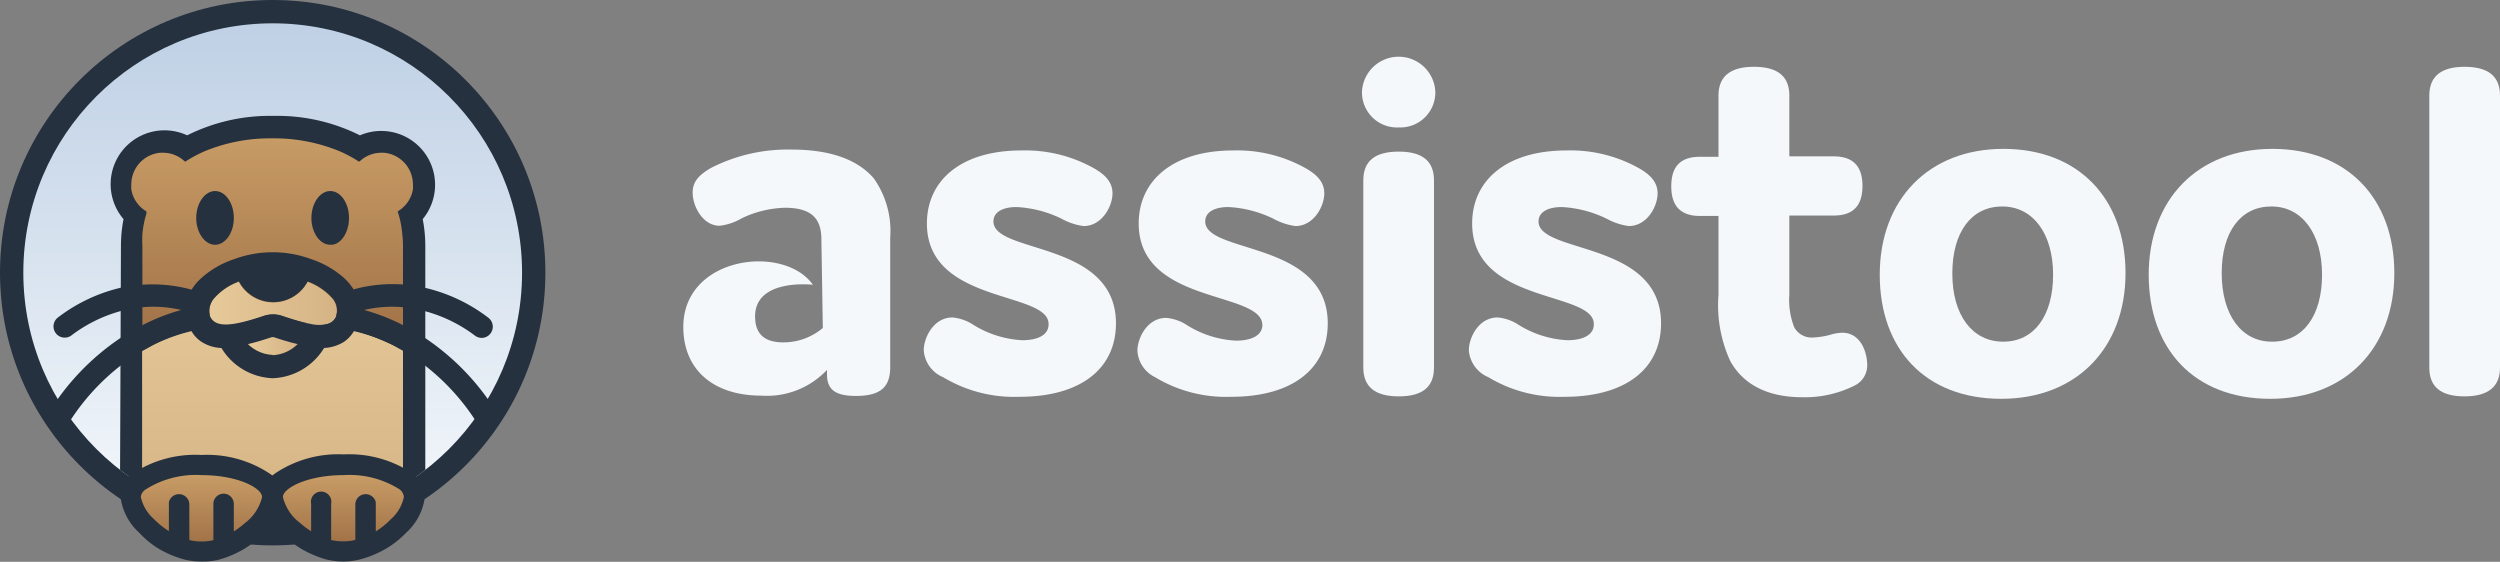 <svg id="Calque_1" data-name="Calque 1" xmlns="http://www.w3.org/2000/svg" xmlns:xlink="http://www.w3.org/1999/xlink" viewBox="0 0 173.64 39.02"><rect x="0" y="0" width="173.64" height="39.02" fill="#808080" stroke="none"/><defs><style>.cls-1{fill:#f4f8fb;}.cls-2{fill:#25313f;}.cls-3{fill:url(#Dégradé_sans_nom_8);}.cls-4{fill:url(#Dégradé_sans_nom_11);}.cls-5{fill:url(#Dégradé_sans_nom_7);}.cls-6{fill:url(#Dégradé_sans_nom_11-2);}.cls-7{fill:url(#Dégradé_sans_nom_11-3);}.cls-8{fill:url(#Dégradé_sans_nom_7-2);}.cls-9{fill:url(#Dégradé_sans_nom_7-3);}</style><linearGradient id="Dégradé_sans_nom_8" x1="18.94" y1="36.12" x2="18.94" y2="1.47" gradientUnits="userSpaceOnUse"><stop offset="0" stop-color="#f4f8fb"/><stop offset="1" stop-color="#bfd0e5"/></linearGradient><linearGradient id="Dégradé_sans_nom_11" x1="18.94" y1="8.6" x2="18.94" y2="26.16" gradientUnits="userSpaceOnUse"><stop offset="0" stop-color="#ca9e67"/><stop offset="1" stop-color="#996a42"/></linearGradient><linearGradient id="Dégradé_sans_nom_7" x1="18.94" y1="18.35" x2="18.94" y2="35.9" gradientUnits="userSpaceOnUse"><stop offset="0" stop-color="#e7ca9a"/><stop offset="1" stop-color="#d5b384"/></linearGradient><linearGradient id="Dégradé_sans_nom_11-2" x1="14" y1="32.78" x2="14" y2="38.6" xlink:href="#Dégradé_sans_nom_11"/><linearGradient id="Dégradé_sans_nom_11-3" x1="23.88" y1="32.78" x2="23.88" y2="38.6" xlink:href="#Dégradé_sans_nom_11"/><linearGradient id="Dégradé_sans_nom_7-2" x1="14.47" y1="21.06" x2="23.42" y2="21.06" xlink:href="#Dégradé_sans_nom_7"/><linearGradient id="Dégradé_sans_nom_7-3" x1="17.22" y1="24.05" x2="20.67" y2="24.05" xlink:href="#Dégradé_sans_nom_7"/></defs><title>logoWhite</title><path class="cls-1" d="M57.15,22.78a4.25,4.25,0,0,1-2.75,1c-1.39,0-1.86-.67-1.94-1.51-.3-3,4-2.49,4-2.49-2-2.85-9-2-9,2.93,0,2.94,2.05,4.77,5.43,4.77a5.72,5.72,0,0,0,4.55-1.79V26c0,1.06.58,1.5,2,1.5,1.73,0,2.39-.62,2.39-2v-9a6.31,6.31,0,0,0-1.14-4.11c-1.1-1.29-3-2-5.69-2a11.71,11.71,0,0,0-5.57,1.25c-.92.52-1.32,1-1.32,1.73,0,1,.73,2.31,1.87,2.31a3.92,3.92,0,0,0,1.54-.52,7.37,7.37,0,0,1,3-.73c1.91,0,2.53.81,2.53,2.2Z"/><path class="cls-1" d="M64.38,15.52c0-2.94,2.31-5.07,6.57-5.07a9.75,9.75,0,0,1,5,1.22c.84.47,1.32,1,1.32,1.76,0,.91-.74,2.27-2,2.27a4.26,4.26,0,0,1-1.54-.51,8.05,8.05,0,0,0-3.12-.81c-1,0-1.61.37-1.61,1,0,2.27,8.51,1.32,8.51,7.08,0,3.12-2.42,5.1-6.71,5.1a9.57,9.57,0,0,1-5.29-1.36,2.19,2.19,0,0,1-1.35-1.87c0-.85.66-2.28,2-2.28a3.16,3.16,0,0,1,1.46.52,7.14,7.14,0,0,0,3.38,1.06c1.1,0,1.83-.37,1.83-1.1C72.89,20.18,64.38,21.17,64.38,15.52Z"/><path class="cls-1" d="M79.09,15.52c0-2.94,2.32-5.07,6.57-5.07a9.72,9.72,0,0,1,5,1.22c.84.47,1.32,1,1.32,1.76,0,.91-.74,2.27-2,2.27a4.38,4.38,0,0,1-1.54-.51,8.05,8.05,0,0,0-3.12-.81c-1,0-1.61.37-1.61,1,0,2.27,8.51,1.32,8.51,7.08,0,3.12-2.42,5.1-6.71,5.1a9.56,9.56,0,0,1-5.28-1.36A2.19,2.19,0,0,1,79,24.36c0-.85.66-2.28,2-2.28a3.15,3.15,0,0,1,1.47.52,7.07,7.07,0,0,0,3.37,1.06c1.1,0,1.84-.37,1.84-1.1C87.61,20.18,79.09,21.17,79.09,15.52Z"/><path class="cls-1" d="M97.15,8.85a2.43,2.43,0,0,0,2.54-2.52,2.55,2.55,0,0,0-5.09,0A2.43,2.43,0,0,0,97.15,8.85Z"/><path class="cls-1" d="M97.15,10.53c-1.66,0-2.46.66-2.46,2v13c0,1.32.8,2,2.46,2s2.45-.66,2.45-2v-13C99.6,11.19,98.8,10.53,97.15,10.53Z"/><path class="cls-1" d="M102.25,15.52c0-2.94,2.31-5.07,6.56-5.07a9.72,9.72,0,0,1,5,1.22c.84.47,1.32,1,1.32,1.76,0,.91-.73,2.27-2,2.27a4.38,4.38,0,0,1-1.54-.51,8.06,8.06,0,0,0-3.11-.81c-1,0-1.62.37-1.62,1,0,2.27,8.51,1.32,8.51,7.08,0,3.12-2.42,5.1-6.71,5.1a9.56,9.56,0,0,1-5.28-1.36,2.21,2.21,0,0,1-1.36-1.87c0-.85.66-2.28,2-2.28a3.15,3.15,0,0,1,1.47.52,7.07,7.07,0,0,0,3.37,1.06c1.1,0,1.84-.37,1.84-1.1C110.76,20.18,102.25,21.17,102.25,15.52Z"/><path class="cls-1" d="M129.69,25.35a1.56,1.56,0,0,1-.88,1.43,7.69,7.69,0,0,1-3.64.81c-2.64,0-4.21-1.07-5-2.53a9.29,9.29,0,0,1-.81-4.59V15h-1.28c-1.32,0-2-.66-2-2.06s.66-2.05,2-2.05h1.28V6.64c0-1.32.81-2,2.46-2s2.46.66,2.46,2v4.22h3.08c1.32,0,2,.66,2,2.05s-.66,2.06-2,2.06h-3.08v5.5a5.23,5.23,0,0,0,.33,2.24,1.38,1.38,0,0,0,1.36.73,5.45,5.45,0,0,0,1.13-.18,3.17,3.17,0,0,1,.85-.15C129.28,23.11,129.69,24.54,129.69,25.35Z"/><path class="cls-1" d="M139.15,10.34c5.21,0,8.48,3.45,8.48,8.63S144.25,27.7,139,27.7s-8.44-3.42-8.44-8.62S133.94,10.34,139.15,10.34Zm0,13.39c2.12,0,3.45-1.79,3.45-4.65s-1.4-4.74-3.53-4.74S135.6,16.1,135.6,19,137,23.73,139.12,23.73Z"/><path class="cls-1" d="M157.83,10.34c5.21,0,8.47,3.45,8.47,8.63s-3.37,8.73-8.62,8.73-8.44-3.42-8.44-8.62S152.62,10.34,157.83,10.34Zm0,13.39c2.13,0,3.45-1.79,3.45-4.65s-1.39-4.74-3.52-4.74-3.45,1.76-3.45,4.63S155.66,23.73,157.79,23.73Z"/><path class="cls-1" d="M173.64,25.53c0,1.32-.81,2-2.46,2s-2.45-.66-2.45-2V6.64c0-1.32.8-2,2.45-2s2.46.66,2.46,2Z"/><circle class="cls-2" cx="18.94" cy="18.94" r="18.94"/><circle class="cls-3" cx="18.94" cy="18.94" r="17.32"/><path class="cls-2" d="M8.34,32.64a17.31,17.31,0,0,0,21.2,0V17.1a9.74,9.74,0,0,0-.18-1.88h0A3.74,3.74,0,0,0,25,9.4h0a12.82,12.82,0,0,0-6-1.35,12.82,12.82,0,0,0-6,1.35h0a3.74,3.74,0,0,0-4.42,5.82h0a9.74,9.74,0,0,0-.18,1.88Z"/><path class="cls-4" d="M25.45,22.28a13.81,13.81,0,0,1,2.54,1V17.1a7.77,7.77,0,0,0-.05-.85,7,7,0,0,0-.27-1.41l-.05-.15.13-.09a2.2,2.2,0,0,0,.93-1.44,2.62,2.62,0,0,0,0-.37,2.21,2.21,0,0,0-2-2.18h-.19a2.16,2.16,0,0,0-1.42.52l-.13.1-.13-.08a8.34,8.34,0,0,0-1.26-.66,11.9,11.9,0,0,0-4.65-.88h0a11.9,11.9,0,0,0-4.65.88,8.85,8.85,0,0,0-1.26.66l-.13.08-.12-.1a2.18,2.18,0,0,0-1.42-.52h-.2a2.21,2.21,0,0,0-2,2.18,2.76,2.76,0,0,0,0,.37,2.19,2.19,0,0,0,.92,1.44l.13.09,0,.15a7,7,0,0,0-.28,1.41,7.81,7.81,0,0,0,0,.85v6.2a13.81,13.81,0,0,1,2.54-1A23.61,23.61,0,0,1,25.45,22.28ZM14.94,17c-.72,0-1.31-.84-1.31-1.86s.59-1.87,1.31-1.87,1.3.84,1.3,1.87S15.65,17,14.94,17Zm8,0c-.72,0-1.31-.84-1.31-1.86s.59-1.87,1.31-1.87,1.3.84,1.3,1.87S23.66,17,23,17Z"/><path class="cls-5" d="M24.57,22.94A16.14,16.14,0,0,1,27.35,24l.64.35h0v9.34a17.31,17.31,0,0,1-18.12,0V24.37h0l.64-.35a12.16,12.16,0,0,1,2.78-1.07A26.39,26.39,0,0,1,24.57,22.94Z"/><path class="cls-2" d="M14,39a5.16,5.16,0,0,1-1.16-.13A7.36,7.36,0,0,1,11,38.1,6.4,6.4,0,0,1,9.67,37a4,4,0,0,1-1.3-2.51,2,2,0,0,1,.83-1.59A7.9,7.9,0,0,1,14,31.6a7.86,7.86,0,0,1,4.8,1.34,2,2,0,0,1,.84,1.59A4.08,4.08,0,0,1,18.34,37,6.68,6.68,0,0,1,17,38.1a7.27,7.27,0,0,1-1.86.79A5,5,0,0,1,14,39Z"/><path class="cls-2" d="M23.88,39a5.18,5.18,0,0,1-1.17-.13,7.36,7.36,0,0,1-1.85-.79A6.68,6.68,0,0,1,19.54,37a4.08,4.08,0,0,1-1.3-2.51,2,2,0,0,1,.84-1.59,7.86,7.86,0,0,1,4.8-1.34,7.9,7.9,0,0,1,4.8,1.34,2,2,0,0,1,.83,1.59A4,4,0,0,1,28.21,37a6.68,6.68,0,0,1-1.32,1.06,7.27,7.27,0,0,1-1.86.79A5,5,0,0,1,23.88,39Z"/><path class="cls-6" d="M14,33a6.49,6.49,0,0,0-3.89,1,.72.72,0,0,0-.33.51,2.82,2.82,0,0,0,.9,1.53,5.64,5.64,0,0,0,1.05.85V35s0-.08,0-.12a.72.72,0,0,1,1.42.12v2.51a3.33,3.33,0,0,0,.84.1,3.7,3.7,0,0,0,.83-.09h0V35a.71.71,0,1,1,1.42,0v1.91a5.58,5.58,0,0,0,.76-.57,3.2,3.2,0,0,0,1.2-1.81C18.23,33.92,16.54,33,14,33Z"/><path class="cls-7" d="M27.77,34a6.49,6.49,0,0,0-3.89-1c-2.54,0-4.23.91-4.23,1.52h0a3.2,3.2,0,0,0,1.2,1.81,5.58,5.58,0,0,0,.76.57V35A.71.71,0,1,1,23,35v2.51h0a3.86,3.86,0,0,0,.84.09,3.33,3.33,0,0,0,.84-.1V35a.72.72,0,0,1,1.42-.12s0,.08,0,.12v1.91a5.64,5.64,0,0,0,1.05-.85h0a2.82,2.82,0,0,0,.9-1.53A.72.72,0,0,0,27.77,34Z"/><path class="cls-8" d="M23.12,20.79l0,0a4.25,4.25,0,0,0-1.77-1.22,2.7,2.7,0,0,1-4.77,0,4.13,4.13,0,0,0-1.77,1.22l0,0a1.33,1.33,0,0,0-.26,1.07l0,.08c.36,1,1.67.74,3.81,0a2,2,0,0,1,1.18,0c2.14.71,3.46.93,3.82,0l0-.08A1.33,1.33,0,0,0,23.12,20.79Z"/><path class="cls-9" d="M18.84,23.45c-.46.15-1,.33-1.62.47a2.63,2.63,0,0,0,1.72.75,2.63,2.63,0,0,0,1.73-.75c-.6-.14-1.17-.32-1.62-.47A.38.38,0,0,0,18.84,23.45Z"/><path class="cls-2" d="M34.5,28.65a16.9,16.9,0,0,0-4.94-5.15A15.47,15.47,0,0,0,28,22.59a13.74,13.74,0,0,0-2.71-1.06A8.5,8.5,0,0,1,28,21.34a9.62,9.62,0,0,1,1.55.28A10.14,10.14,0,0,1,33,23.32a.79.79,0,0,0,.46.15.78.78,0,0,0,.46-1.4A11.5,11.5,0,0,0,29.56,20a10.1,10.1,0,0,0-5,.1c-.07-.11-.15-.22-.22-.31a4,4,0,0,0-.44-.48A6.55,6.55,0,0,0,21.62,18a7.72,7.72,0,0,0-5.36,0A6.4,6.4,0,0,0,14,19.3a3.82,3.82,0,0,0-.48.51c-.07.09-.14.2-.21.31a10.21,10.21,0,0,0-3.47-.34A10.4,10.4,0,0,0,8.32,20,11.5,11.5,0,0,0,4,22.07a.78.78,0,0,0,.93,1.25,10.1,10.1,0,0,1,3.4-1.7,9.54,9.54,0,0,1,1.56-.28,8.43,8.43,0,0,1,2.7.19,13.47,13.47,0,0,0-2.7,1.06,14.52,14.52,0,0,0-1.56.91,17,17,0,0,0-4.94,5.15.77.77,0,0,0,.25,1.07.78.78,0,0,0,.41.12.79.79,0,0,0,.66-.36,15.56,15.56,0,0,1,3.62-4.05,16,16,0,0,1,1.56-1.06l.65-.36A12.28,12.28,0,0,1,13.3,23a2.19,2.19,0,0,0,.74.77,2.77,2.77,0,0,0,1.34.4,4.35,4.35,0,0,0,3.56,2.1,4.37,4.37,0,0,0,3.57-2.1,2.9,2.9,0,0,0,1.37-.42,2.3,2.3,0,0,0,.7-.75A12.14,12.14,0,0,1,27.36,24l.65.36a16,16,0,0,1,1.55,1.06,15.58,15.58,0,0,1,3.63,4.05.78.78,0,0,0,1.31-.83Zm-15.56-4a2.63,2.63,0,0,1-1.72-.75c.6-.14,1.16-.32,1.62-.47a.38.38,0,0,1,.21,0c.45.15,1,.33,1.62.47A2.63,2.63,0,0,1,18.94,24.67Zm4.44-2.81,0,.08c-.36,1-1.68.74-3.82,0a2,2,0,0,0-1.18,0c-2.14.71-3.45.93-3.81,0l0-.08a1.33,1.33,0,0,1,.26-1.07l0,0a4.13,4.13,0,0,1,1.77-1.22,2.7,2.7,0,0,0,4.77,0,4.25,4.25,0,0,1,1.77,1.22l0,0A1.33,1.33,0,0,1,23.38,21.86Z"/></svg>